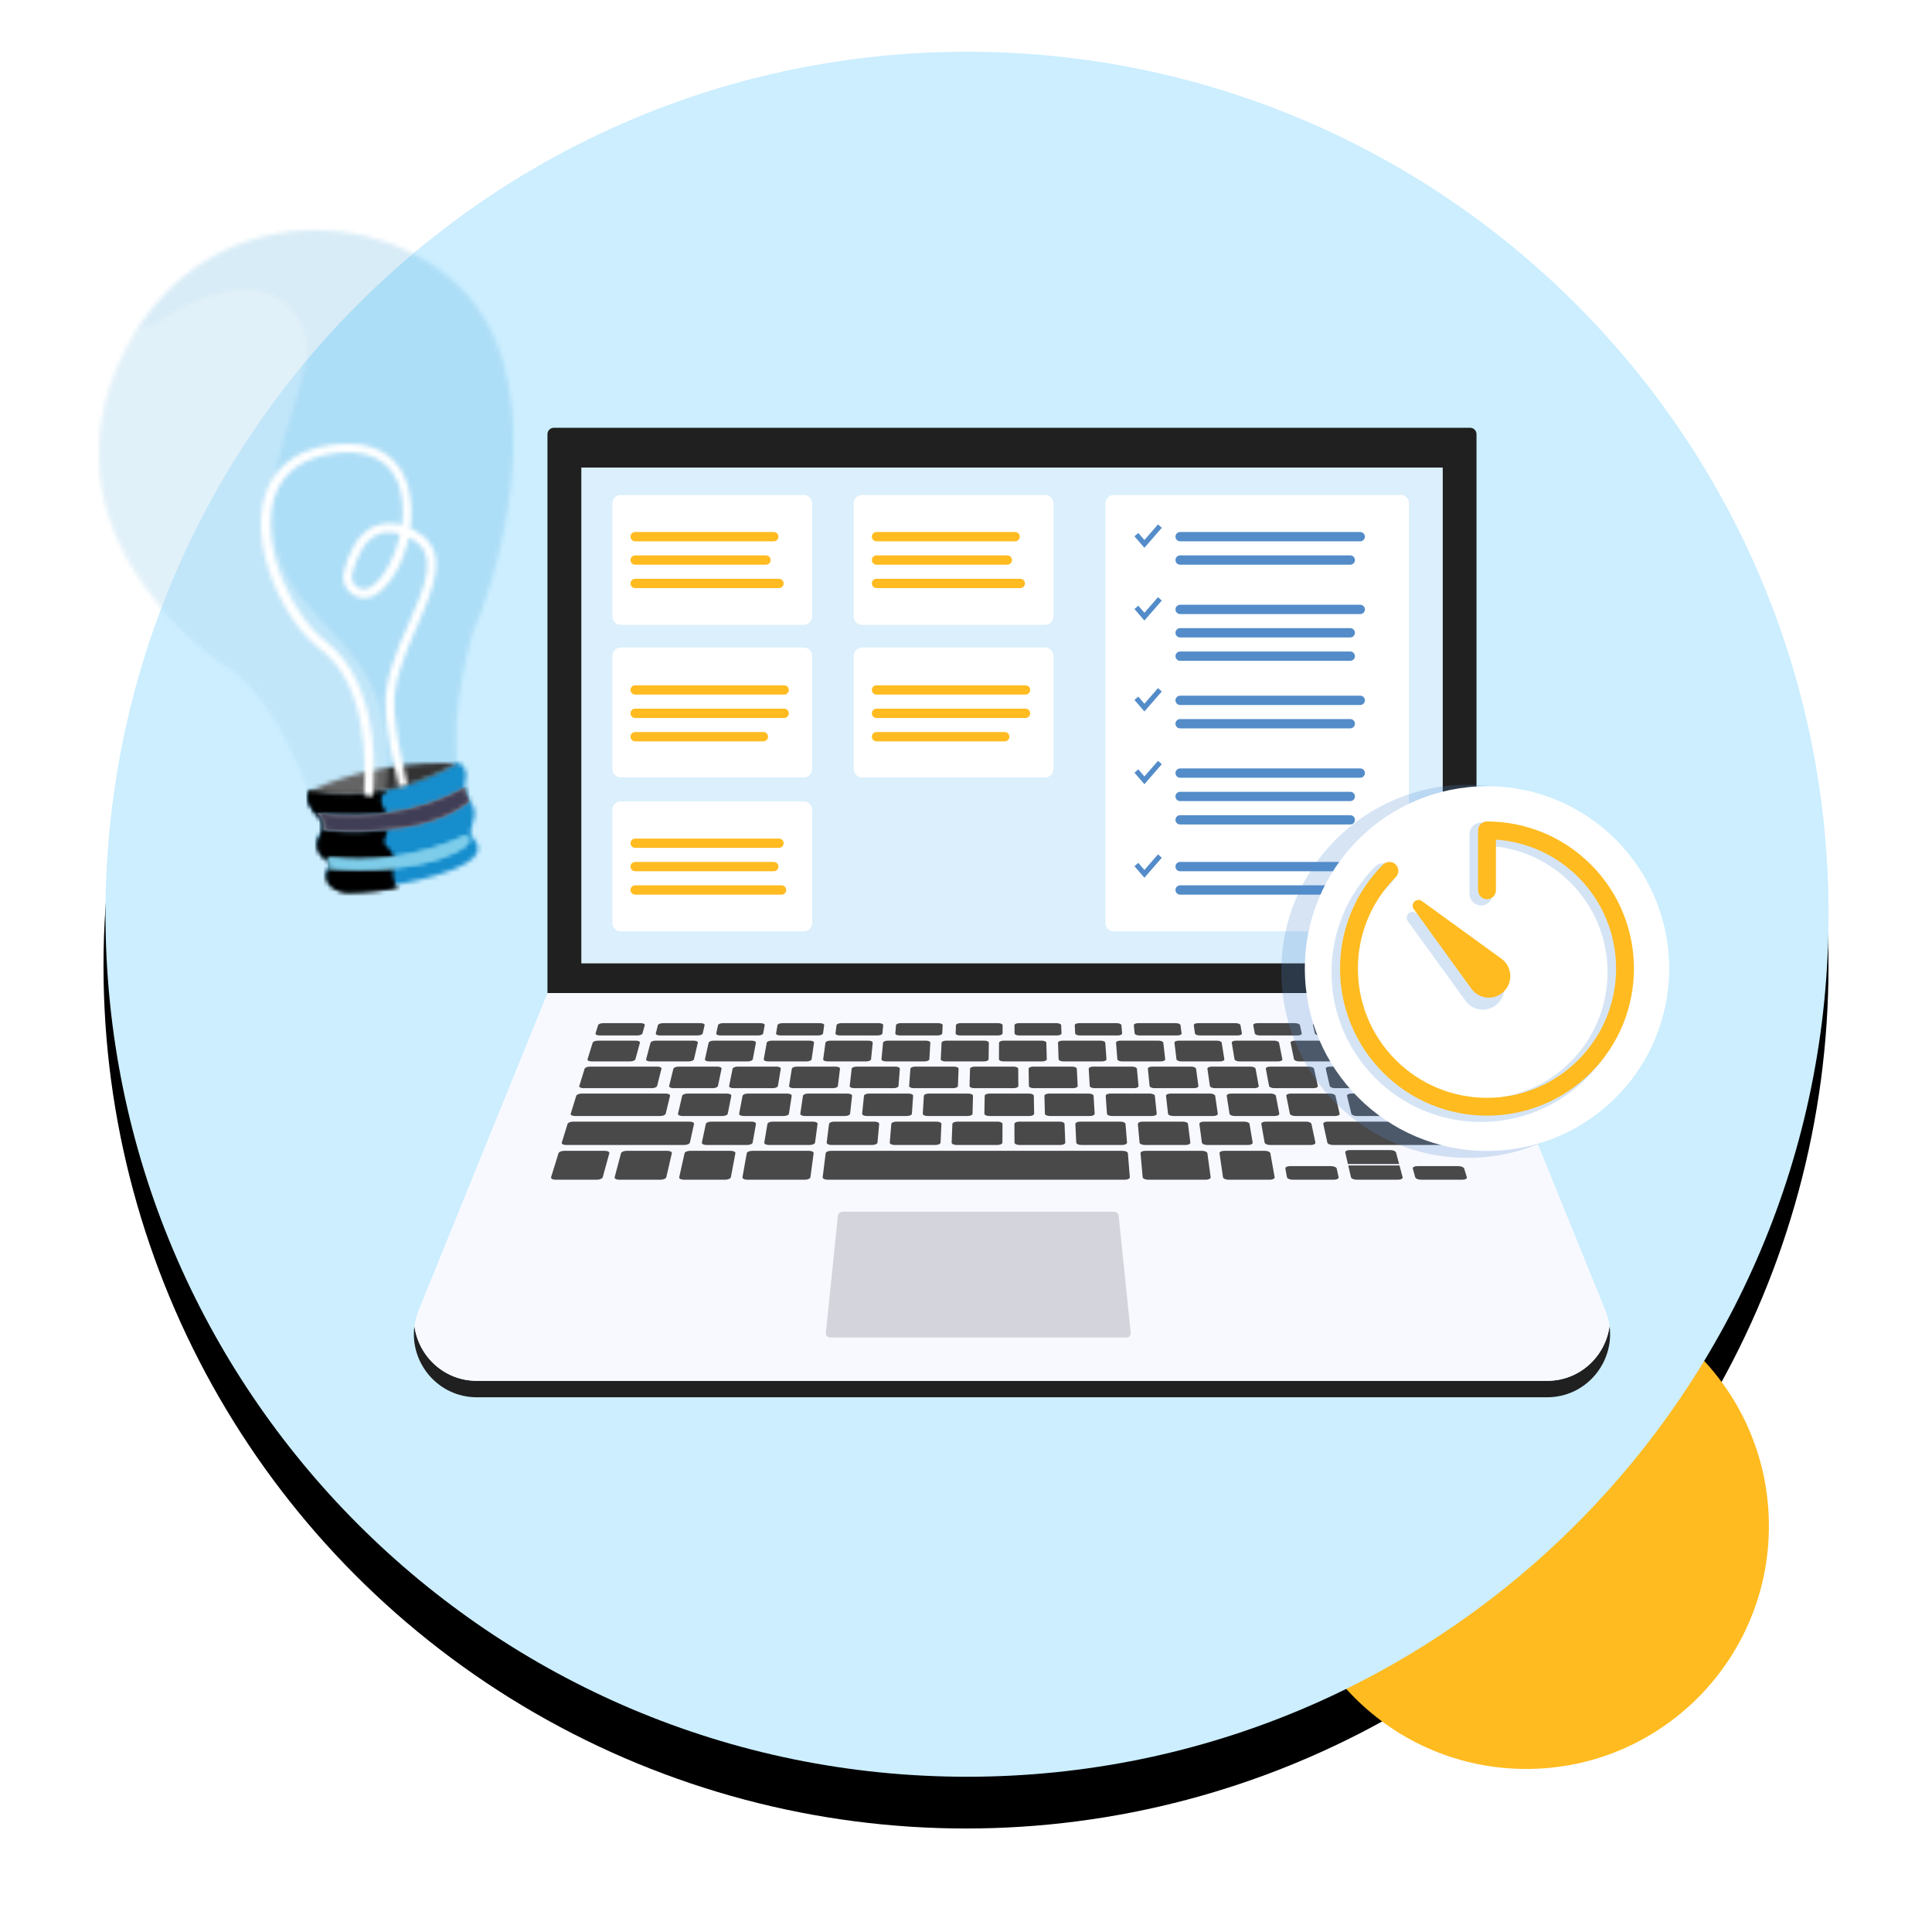 <?xml version="1.0" encoding="UTF-8"?>
<svg width="448px" height="448px" viewBox="0 0 448 448" version="1.1" xmlns="http://www.w3.org/2000/svg" xmlns:xlink="http://www.w3.org/1999/xlink">
    <title>Group 27</title>
    <defs>
        <circle id="path-1" cx="201" cy="200" r="200"></circle>
        <filter x="-10.5%" y="-7.5%" width="121.0%" height="121.0%" filterUnits="objectBoundingBox" id="filter-2">
            <feOffset dx="0" dy="12" in="SourceAlpha" result="shadowOffsetOuter1"></feOffset>
            <feGaussianBlur stdDeviation="12" in="shadowOffsetOuter1" result="shadowBlurOuter1"></feGaussianBlur>
            <feColorMatrix values="0 0 0 0 0.039   0 0 0 0 0.137   0 0 0 0 0.216  0 0 0 0.08 0" type="matrix" in="shadowBlurOuter1"></feColorMatrix>
        </filter>
        <path d="M50.035,0 C34.843,0 19.11,6.838 8.924,22.767 L8.924,22.767 C7.271,25.369 5.822,28.097 4.591,30.923 L4.591,30.923 C-13.75,72.79 28.786,100.516 28.786,100.516 L28.786,100.516 C38.28,105.878 45.127,120.448 48.811,130.117 L48.811,130.117 C50.741,135.225 56.133,138.127 61.449,136.916 L61.449,136.916 L64.652,136.205 L74.439,133.99 C79.852,132.777 83.498,127.692 82.922,122.163 L82.922,122.163 C81.927,111.161 85.378,97.699 86.431,93.921 L86.431,93.921 C86.603,93.277 86.832,92.65 87.116,92.046 L87.116,92.046 C90.237,85.629 104.139,45.593 89.471,20.681 L89.471,20.681 C81.895,7.811 66.276,0 50.039,0 L50.039,0 C50.037,0 50.036,0 50.035,0 L50.035,0 Z" id="path-3"></path>
        <path d="M17.927,6.301 L15.514,6.813 C15.218,9.044 16.763,10.414 16.421,11.873 L16.421,11.873 C16.392,12.027 16.342,12.175 16.27,12.315 L16.27,12.315 L13.068,13.045 C7.75,14.253 2.363,11.402 0.445,6.367 L0.445,6.367 C-0.153,7.387 -0.148,8.645 0.458,9.654 L0.458,9.654 C0.788,10.393 1.26,11.062 1.846,11.624 L1.846,11.624 L2.265,11.989 C3.294,12.906 3.725,14.314 3.382,15.646 L3.382,15.646 C3.254,16.073 3.058,16.477 2.801,16.843 L2.801,16.843 C1.745,18.49 2.204,20.664 3.838,21.744 L3.838,21.744 C4.082,21.797 4.31,21.902 4.51,22.048 L4.51,22.048 C4.863,22.317 5.095,22.716 5.152,23.156 L5.152,23.156 C5.208,23.594 5.085,24.038 4.811,24.39 L4.811,24.39 C4.224,25.369 4.245,26.588 4.865,27.543 L4.865,27.543 C6.001,28.746 7.604,29.415 9.274,29.379 L9.274,29.379 C10.797,29.369 13.067,29.274 15.85,28.986 L15.85,28.986 L18.281,28.691 L22.4,28.006 C25.021,27.51 27.614,26.866 30.163,26.077 L30.163,26.077 C42.472,22.29 39.358,18.9 38.263,17.63 L38.263,17.63 C37.166,16.358 37.988,15.168 38.496,12.89 L38.496,12.89 C38.823,11.549 38.488,10.137 37.594,9.084 L37.594,9.084 C37.503,8.987 37.42,8.883 37.343,8.772 L37.343,8.772 C36.684,7.879 36.313,6.809 36.281,5.701 L36.281,5.701 C36.271,5.172 36.34,4.643 36.485,4.133 L36.485,4.133 C37.019,2.557 36.363,0.83 34.912,0 L34.912,0 C29.555,2.835 23.843,4.953 17.927,6.301 L17.927,6.301 Z" id="path-5"></path>
        <path d="M0,6.375 C16.753,10.619 33.989,0.09 33.989,0.09 L33.989,0.09 C32.758,0.03 31.529,0 30.3,0 L30.3,0 C19.882,0 9.555,2.167 0,6.375 L0,6.375 Z" id="path-7"></path>
        <path d="M0.427,0 L0.946,0.106 C6.48,1.204 12.166,1.171 17.675,0.008 L17.675,0.008 L17.974,0.095 C17.881,0.151 15.999,1.323 16.848,3.094 L16.848,3.094 L16.905,3.212 C17.775,5.05 19.07,8.265 17.638,10.75 L17.638,10.75 L17.562,10.889 C16.308,13.293 19.8,13.366 19.556,15.946 L19.556,15.946 L19.597,16.189 L19.529,16.588 C19.426,17.254 19.369,17.927 19.359,18.602 L19.359,18.602 L19.356,18.763 C19.33,20.733 19.797,22.302 20.973,22.281 L20.973,22.281 L20.673,22.39 C19.868,22.67 19.033,22.857 18.185,22.946 L18.185,22.946 L15.774,23.235 L15.432,23.269 C12.834,23.522 10.714,23.598 9.265,23.601 L9.265,23.601 L9.075,23.601 C7.49,23.573 5.977,22.886 4.889,21.693 L4.889,21.693 L4.811,21.564 C4.264,20.607 4.26,19.422 4.81,18.466 L4.81,18.466 L4.879,18.364 C5.162,17.911 5.228,17.348 5.051,16.835 L5.051,16.835 L5.007,16.727 C4.789,16.232 4.354,15.866 3.832,15.749 L3.832,15.749 L3.712,15.664 C2.183,14.523 1.766,12.36 2.783,10.725 L2.783,10.725 L2.87,10.594 C3.848,9.055 3.581,6.995 2.218,5.755 L2.218,5.755 L2.047,5.601 C1.374,4.975 0.836,4.214 0.463,3.365 C-0.141,2.327 -0.155,1.04 0.427,0 L0.427,0 Z" id="path-9"></path>
        <linearGradient x1="49.187%" y1="6.911%" x2="49.988%" y2="20.576%" id="linearGradient-11">
            <stop stop-color="#000000" offset="0%"></stop>
            <stop stop-color="#000000" offset="100%"></stop>
        </linearGradient>
        <path d="M0.427,0 L0.946,0.106 C6.48,1.204 12.166,1.171 17.675,0.008 L17.675,0.008 L17.974,0.095 C17.881,0.151 15.999,1.323 16.848,3.094 L16.848,3.094 L16.905,3.212 C17.775,5.05 19.07,8.265 17.638,10.75 L17.638,10.75 L17.562,10.889 C16.308,13.293 19.8,13.366 19.556,15.946 L19.556,15.946 L19.597,16.189 L19.529,16.588 C19.426,17.254 19.369,17.927 19.359,18.602 L19.359,18.602 L19.356,18.763 C19.33,20.733 19.797,22.302 20.973,22.281 L20.973,22.281 L20.673,22.39 C19.868,22.67 19.033,22.857 18.185,22.946 L18.185,22.946 L15.774,23.235 L15.432,23.269 C12.834,23.522 10.714,23.598 9.265,23.601 L9.265,23.601 L9.075,23.601 C7.49,23.573 5.977,22.886 4.889,21.693 L4.889,21.693 L4.811,21.564 C4.264,20.607 4.26,19.422 4.81,18.466 L4.81,18.466 L4.879,18.364 C5.162,17.911 5.228,17.348 5.051,16.835 L5.051,16.835 L5.007,16.727 C4.789,16.232 4.354,15.866 3.832,15.749 L3.832,15.749 L3.712,15.664 C2.183,14.523 1.766,12.36 2.783,10.725 L2.783,10.725 L2.87,10.594 C3.848,9.055 3.581,6.995 2.218,5.755 L2.218,5.755 L2.047,5.601 C1.374,4.975 0.836,4.214 0.463,3.365 C-0.141,2.327 -0.155,1.04 0.427,0 L0.427,0 Z" id="path-12"></path>
        <linearGradient x1="49.187%" y1="6.911%" x2="48.972%" y2="7.035%" id="linearGradient-14">
            <stop stop-color="#000000" offset="0%"></stop>
            <stop stop-color="#000000" offset="100%"></stop>
        </linearGradient>
        <path d="M12.737,8.189 L8.853,9.016 C7.215,11.614 5.738,14.35 4.52,17.173 L4.52,17.173 C-13.624,58.965 28.715,86.766 28.715,86.766 L28.715,86.766 C38.138,92.127 45.102,106.766 48.74,116.366 L48.74,116.366 C54.447,117.549 60.75,117.407 66.444,116.201 L66.444,116.201 C70.323,79.896 43.232,79.98 40.431,56.528 L40.431,56.528 C37.628,33.076 55.502,15.299 44.1,4.101 L44.1,4.101 C41.042,1.098 37.373,0 33.635,0 L33.635,0 C23.432,0.001 12.737,8.189 12.737,8.189 L12.737,8.189 Z" id="path-15"></path>
        <path d="M32.801,0 L32.83,0.01 C33.063,0.09 34.558,0.701 32.583,2.448 L32.583,2.448 L32.531,2.493 C31.029,3.771 25.634,6.536 15.462,7.542 L15.462,7.542 L14.656,7.609 C10.09,7.968 5.505,7.927 0.956,7.487 L0.956,7.487 L1.028,7.392 C1.253,7.067 1.351,6.676 1.302,6.289 L1.302,6.289 L1.283,6.173 C1.205,5.794 0.987,5.454 0.667,5.218 L0.667,5.218 L0.545,5.138 C0.378,5.038 0.194,4.967 0,4.925 L0,4.925 L0.58,5.011 C5.608,5.729 10.731,5.711 15.775,4.958 C21.667,4.14 27.408,2.469 32.801,0 L32.801,0 Z" id="path-17"></path>
        <linearGradient x1="48.776%" y1="5.696%" x2="49.576%" y2="19.361%" id="linearGradient-19">
            <stop stop-color="#7DCDEA" offset="0%"></stop>
            <stop stop-color="#403D56" offset="100%"></stop>
        </linearGradient>
        <path d="M32.801,0 L32.83,0.01 C33.063,0.09 34.558,0.701 32.583,2.448 L32.583,2.448 L32.531,2.493 C31.029,3.771 25.634,6.536 15.462,7.542 L15.462,7.542 L14.656,7.609 C10.09,7.968 5.505,7.927 0.956,7.487 L0.956,7.487 L1.028,7.392 C1.253,7.067 1.351,6.676 1.302,6.289 L1.302,6.289 L1.283,6.173 C1.205,5.794 0.987,5.454 0.667,5.218 L0.667,5.218 L0.545,5.138 C0.378,5.038 0.194,4.967 0,4.925 L0,4.925 L0.58,5.011 C5.608,5.729 10.731,5.711 15.775,4.958 C21.667,4.14 27.408,2.469 32.801,0 L32.801,0 Z" id="path-20"></path>
        <linearGradient x1="48.776%" y1="5.696%" x2="48.857%" y2="6.655%" id="linearGradient-22">
            <stop stop-color="#7DCDEA" offset="0%"></stop>
            <stop stop-color="#403D56" offset="100%"></stop>
        </linearGradient>
        <path d="M34.302,0 L34.307,0.203 C34.35,1.218 34.702,2.198 35.317,3.021 L35.317,3.021 L35.259,3.085 C33.508,4.955 26.796,8.889 16.329,9.65 L16.329,9.65 L15.686,9.731 C10.972,10.298 6.21,10.31 1.506,9.768 L1.506,9.768 L1.542,9.625 C1.823,8.384 1.397,7.097 0.415,6.254 L0.415,6.254 L0,5.898 L0.119,5.919 C0.858,6.049 2.031,6.195 3.572,6.318 L3.572,6.318 L4.304,6.367 C7.724,6.576 11.16,6.507 14.577,6.16 L14.577,6.16 L16.246,5.883 C22.594,5.076 28.728,3.075 34.302,0 L34.302,0 Z" id="path-23"></path>
        <linearGradient x1="49.186%" y1="7.11%" x2="49.986%" y2="20.775%" id="linearGradient-25">
            <stop stop-color="#7DCDEA" offset="0%"></stop>
            <stop stop-color="#403D56" offset="100%"></stop>
        </linearGradient>
        <path d="M34.307,0.203 C34.35,1.218 34.702,2.198 35.317,3.021 L35.259,3.085 C33.508,4.955 26.796,8.889 16.329,9.65 L15.686,9.731 C10.972,10.298 6.21,10.31 1.506,9.768 L1.542,9.625 C1.823,8.384 1.397,7.097 0.415,6.254 L0,5.898 L0.119,5.919 C0.858,6.049 2.031,6.195 3.572,6.318 L4.304,6.367 C7.724,6.576 11.16,6.507 14.577,6.16 L16.246,5.883 C22.594,5.076 28.728,3.075 34.302,0 L34.307,0.203 Z" id="path-26"></path>
        <linearGradient x1="49.186%" y1="7.11%" x2="49.154%" y2="6.134%" id="linearGradient-28">
            <stop stop-color="#7DCDEA" offset="0%"></stop>
            <stop stop-color="#403D56" offset="100%"></stop>
        </linearGradient>
        <path d="M18.329,0.068 C5.805,0.943 1.986,8.155 0.827,12.37 L0.827,12.37 C-2.581,24.18 5.089,41.108 13.94,47.803 L13.94,47.803 C24.846,56.008 24.313,74.993 23.904,80.638 L23.904,80.638 C23.88,80.778 23.875,80.92 23.887,81.062 L23.887,81.062 L23.947,81.427 L25.95,81.758 L25.996,81.202 C26.398,76.671 26.31,72.107 25.735,67.594 L25.735,67.594 C24.462,57.867 20.863,50.428 15.301,46.091 L15.301,46.091 C7.127,39.916 -0.204,23.737 2.935,12.92 L2.935,12.92 C4.85,6.433 10.267,2.69 18.612,2.091 L18.612,2.091 C27.694,1.457 31.023,6.204 32.212,10.28 L32.212,10.28 C32.943,13.086 33.111,16.011 32.704,18.88 L32.704,18.88 C30.539,18.199 28.203,18.321 26.124,19.227 L26.124,19.227 C22.084,21.105 20.141,25.964 19.221,29.696 L19.221,29.696 C18.748,31.592 19.44,33.591 20.978,34.787 L20.978,34.787 C22.482,35.957 24.526,36.136 26.203,35.245 L26.203,35.245 C29.795,33.249 32.995,27.876 34.28,21.758 L34.28,21.758 L34.525,21.873 C41.477,25.242 38.166,32.767 34.365,41.487 L34.365,41.487 C31.644,47.604 28.271,55.216 28.908,62.055 L28.908,62.055 C29.346,68.203 30.401,72.945 31.82,78.969 L31.82,78.969 L31.929,79.449 L33.965,79.11 L33.842,78.545 C32.436,72.53 31.413,67.842 30.969,61.87 L30.969,61.87 C30.376,55.608 33.476,48.549 36.202,42.292 L36.202,42.292 L36.323,42.007 C40.265,32.916 43.987,24.287 35.365,20.004 L35.365,20.004 L34.605,19.652 C35.115,16.343 34.927,12.962 34.054,9.728 L34.054,9.728 C32.231,3.414 27.312,0 20.127,0 L20.127,0 C19.541,0 18.943,0.022 18.329,0.068 L18.329,0.068 Z M22.179,33.127 C21.281,32.439 20.882,31.275 21.167,30.178 L21.167,30.178 C21.824,27.49 23.451,22.723 26.939,21.09 L26.939,21.09 C27.44,20.861 27.968,20.699 28.51,20.608 L28.51,20.608 C29.766,20.442 31.043,20.557 32.25,20.943 L32.25,20.943 C31.018,26.719 28.137,31.801 25.133,33.413 L25.133,33.413 L25.13,33.4 C24.731,33.616 24.295,33.722 23.861,33.722 L23.861,33.722 C23.261,33.722 22.666,33.52 22.179,33.127 L22.179,33.127 Z" id="path-29"></path>
    </defs>
    <g id="Desktop" stroke="none" stroke-width="1" fill="none" fill-rule="evenodd">
        <g id="Group-19" transform="translate(23, 12)">
            <g id="Shadow-Copy-5" fill="black" fill-opacity="1">
                <use filter="url(#filter-2)" xlink:href="#path-1"></use>
            </g>
            <g id="Group-170">
                <polygon id="Fill-1" fill="#3A8CBB" points="326.234 236.013 317.756 221.051 318.287 220.75 326.765 235.712"></polygon>
                <g id="Group-136" transform="translate(1.46, 0)">
                    <path d="M385.718,341.867 C385.718,372.975 360.529,398.193 329.455,398.193 C298.382,398.193 273.192,372.975 273.192,341.867 C273.192,310.76 298.382,285.542 329.455,285.542 C360.529,285.542 385.718,310.76 385.718,341.867" id="Fill-2" fill="#FFBB20"></path>
                    <path d="M399.558,200 C399.558,310.457 310.114,400 199.779,400 C89.444,400 0,310.457 0,200 C0,89.543 89.444,0 199.779,0 C310.114,0 399.558,89.543 399.558,200" id="Fill-4" fill="#CCEEFF"></path>
                    <path d="M317.918,218.271 L102.487,218.271 L102.487,88.678 C102.487,87.858 103.152,87.193 103.971,87.193 L316.435,87.193 C317.254,87.193 317.918,87.858 317.918,88.678 L317.918,218.271 Z" id="Fill-6" fill="#202020"></path>
                    <path d="M334.277,312.006 L86.129,312.006 C77.052,312.006 70.506,303.95 71.635,295.491 C72.558,302.407 78.434,308.196 86.129,308.196 L334.277,308.196 C341.971,308.196 347.847,302.407 348.77,295.491 C349.899,303.95 343.354,312.006 334.277,312.006" id="Fill-8" fill="#202020"></path>
                    <path d="M348.77,295.491 C347.847,302.407 341.971,308.196 334.277,308.196 L86.129,308.196 C78.434,308.196 72.558,302.407 71.635,295.491 C71.797,294.288 72.113,293.076 72.599,291.879 L102.487,218.271 L317.918,218.271 L347.807,291.879 C348.293,293.076 348.609,294.288 348.77,295.491" id="Fill-10" fill="#F8F9FF"></path>
                    <polygon id="Fill-12" fill="#DBEFFC" points="110.34 211.391 310.088 211.391 310.088 96.418 110.34 96.418"></polygon>
                    <path d="M281.613,228.104 L290.38,228.104 C290.97,228.104 291.393,227.889 291.323,227.625 L290.822,225.722 C290.753,225.462 290.222,225.25 289.638,225.25 L280.951,225.25 C280.367,225.25 279.94,225.462 280,225.722 L280.434,227.625 C280.495,227.889 281.024,228.104 281.613,228.104" id="Fill-14" fill="#4A494A"></path>
                    <path d="M110.82,240.331 L126.673,240.331 C127.286,240.331 127.843,240.098 127.916,239.813 L128.924,235.83 C128.995,235.552 128.561,235.326 127.958,235.326 L112.35,235.327 C111.747,235.326 111.186,235.552 111.1,235.83 L109.869,239.813 C109.781,240.098 110.208,240.331 110.82,240.331" id="Fill-15" fill="#4A494A"></path>
                    <path d="M294.526,227.625 C294.598,227.889 295.136,228.104 295.726,228.104 L304.493,228.104 C305.083,228.104 305.496,227.889 305.414,227.625 L304.826,225.722 C304.746,225.462 304.205,225.25 303.621,225.25 L294.934,225.25 C294.35,225.25 293.933,225.462 294.004,225.722 L294.526,227.625 Z" id="Fill-16" fill="#4A494A"></path>
                    <path d="M112.717,234.124 L121.655,234.124 C122.255,234.124 122.806,233.901 122.881,233.627 L123.931,229.794 C124.004,229.527 123.583,229.309 122.99,229.309 L114.189,229.309 C113.598,229.309 113.049,229.527 112.967,229.794 L111.782,233.627 C111.697,233.901 112.116,234.124 112.717,234.124" id="Fill-17" fill="#4A494A"></path>
                    <path d="M266.154,225.722 L266.504,227.625 C266.552,227.889 267.071,228.104 267.661,228.104 L276.428,228.104 C277.018,228.104 277.45,227.889 277.392,227.625 L276.976,225.722 C276.919,225.462 276.398,225.25 275.813,225.25 L267.127,225.25 C266.543,225.25 266.107,225.462 266.154,225.722" id="Fill-18" fill="#4A494A"></path>
                    <path d="M210.798,227.625 C210.799,227.889 211.279,228.104 211.869,228.104 L220.636,228.104 C221.225,228.104 221.697,227.889 221.686,227.625 L221.612,225.722 C221.602,225.462 221.118,225.25 220.534,225.25 L211.848,225.25 C211.264,225.25 210.789,225.462 210.79,225.722 L210.798,227.625 Z" id="Fill-19" fill="#4A494A"></path>
                    <path d="M225.946,228.104 L234.713,228.104 C235.302,228.104 235.764,227.889 235.742,227.625 L235.581,225.722 C235.559,225.462 235.066,225.25 234.482,225.25 L225.795,225.25 C225.212,225.25 224.746,225.462 224.759,225.722 L224.853,227.625 C224.866,227.889 225.357,228.104 225.946,228.104" id="Fill-20" fill="#4A494A"></path>
                    <path d="M238.463,225.722 L238.642,227.625 C238.667,227.889 239.167,228.104 239.756,228.104 L248.522,228.104 C249.113,228.104 249.564,227.889 249.53,227.625 L249.285,225.722 C249.251,225.462 248.749,225.25 248.164,225.25 L239.478,225.25 C238.894,225.25 238.439,225.462 238.463,225.722" id="Fill-21" fill="#4A494A"></path>
                    <path d="M197.134,227.625 C197.123,227.889 197.594,228.104 198.184,228.104 L206.951,228.104 C207.54,228.104 208.021,227.889 208.022,227.625 L208.031,225.722 C208.033,225.462 207.558,225.25 206.975,225.25 L198.288,225.25 C197.704,225.25 197.221,225.462 197.21,225.722 L197.134,227.625 Z" id="Fill-22" fill="#4A494A"></path>
                    <path d="M253.762,228.104 L262.529,228.104 C263.118,228.104 263.56,227.889 263.515,227.625 L263.184,225.722 C263.138,225.462 262.626,225.25 262.042,225.25 L253.356,225.25 C252.771,225.25 252.326,225.462 252.361,225.722 L252.626,227.625 C252.663,227.889 253.173,228.104 253.762,228.104" id="Fill-23" fill="#4A494A"></path>
                    <path d="M270.069,235.326 C269.466,235.326 269.017,235.552 269.069,235.83 L269.813,239.812 C269.867,240.099 270.409,240.331 271.022,240.331 L280.134,240.331 C280.746,240.331 281.194,240.099 281.13,239.812 L280.246,235.83 C280.184,235.552 279.643,235.326 279.04,235.326 L270.069,235.326 Z" id="Fill-24" fill="#4A494A"></path>
                    <path d="M143.058,246.785 C143.682,246.785 144.239,246.543 144.298,246.246 L145.12,242.104 C145.177,241.815 144.723,241.58 144.108,241.58 L134.961,241.58 C134.346,241.58 133.791,241.815 133.723,242.104 L132.756,246.246 C132.687,246.543 133.139,246.785 133.764,246.785 L143.058,246.785 Z" id="Fill-25" fill="#4A494A"></path>
                    <path d="M252.39,240.331 C253.003,240.331 253.47,240.098 253.43,239.813 L252.889,235.83 C252.851,235.552 252.329,235.326 251.726,235.326 L242.756,235.326 C242.152,235.326 241.684,235.552 241.712,235.83 L242.114,239.813 C242.143,240.098 242.665,240.331 243.278,240.331 L252.39,240.331 Z" id="Fill-26" fill="#4A494A"></path>
                    <path d="M256.54,235.326 C255.937,235.326 255.479,235.552 255.519,235.83 L256.093,239.813 C256.135,240.098 256.667,240.331 257.279,240.331 L266.391,240.331 C267.004,240.331 267.461,240.099 267.41,239.813 L266.695,235.83 C266.645,235.552 266.114,235.326 265.511,235.326 L256.54,235.326 Z" id="Fill-27" fill="#4A494A"></path>
                    <path d="M288.455,229.794 L289.423,233.626 C289.492,233.901 290.037,234.124 290.639,234.124 L306.297,234.124 C306.897,234.124 307.317,233.901 307.232,233.626 L306.049,229.794 C305.966,229.527 305.417,229.309 304.826,229.309 L289.406,229.309 C288.814,229.309 288.388,229.527 288.455,229.794" id="Fill-28" fill="#4A494A"></path>
                    <path d="M168.659,240.331 C169.272,240.331 169.8,240.098 169.834,239.813 L170.325,235.83 C170.359,235.552 169.896,235.326 169.293,235.326 L160.322,235.326 C159.719,235.326 159.193,235.552 159.149,235.83 L158.518,239.813 C158.473,240.098 158.934,240.331 159.547,240.331 L168.659,240.331 Z" id="Fill-29" fill="#4A494A"></path>
                    <path d="M240.484,248.085 C239.857,248.085 239.368,248.329 239.395,248.63 L239.784,252.942 C239.812,253.251 240.353,253.503 240.991,253.503 L250.475,253.503 C251.113,253.503 251.6,253.251 251.561,252.942 L251.022,248.63 C250.984,248.329 250.443,248.085 249.815,248.085 L240.484,248.085 Z" id="Fill-30" fill="#4A494A"></path>
                    <path d="M158.481,246.246 L159.124,242.104 C159.168,241.815 158.704,241.58 158.089,241.58 L148.942,241.58 C148.327,241.58 147.782,241.815 147.727,242.104 L146.938,246.246 C146.882,246.543 147.344,246.785 147.969,246.785 L157.263,246.785 C157.888,246.785 158.434,246.543 158.481,246.246" id="Fill-31" fill="#4A494A"></path>
                    <path d="M183.311,225.722 L183.149,227.625 C183.127,227.889 183.588,228.104 184.178,228.104 L192.945,228.104 C193.534,228.104 194.025,227.889 194.038,227.625 L194.133,225.722 C194.146,225.462 193.682,225.25 193.097,225.25 L184.411,225.25 C183.827,225.25 183.333,225.462 183.311,225.722" id="Fill-32" fill="#4A494A"></path>
                    <path d="M237.532,260.969 L237.08,255.424 C237.055,255.11 236.514,254.857 235.873,254.857 L168.233,254.857 C167.593,254.857 167.04,255.11 167,255.423 L166.303,260.969 C166.262,261.293 166.76,261.557 167.413,261.557 L236.396,261.557 C237.049,261.557 237.559,261.293 237.532,260.969" id="Fill-33" fill="#4A494A"></path>
                    <path d="M164.209,255.424 C164.251,255.11 163.764,254.857 163.123,254.857 L149.963,254.857 C149.323,254.857 148.756,255.11 148.7,255.423 L147.702,260.969 C147.644,261.293 148.127,261.557 148.78,261.557 L162.202,261.557 C162.855,261.557 163.422,261.293 163.465,260.969 L164.209,255.424 Z" id="Fill-34" fill="#4A494A"></path>
                    <path d="M145.009,254.856 L135.564,254.856 C134.924,254.856 134.346,255.111 134.277,255.423 L133.042,260.968 C132.97,261.293 133.443,261.557 134.095,261.557 L143.728,261.557 C144.381,261.557 144.961,261.293 145.022,260.968 L146.064,255.423 C146.123,255.111 145.649,254.856 145.009,254.856" id="Fill-35" fill="#4A494A"></path>
                    <path d="M255.517,255.424 C255.474,255.11 254.919,254.857 254.278,254.857 L241.118,254.857 C240.478,254.857 239.98,255.11 240.008,255.423 L240.507,260.969 C240.537,261.293 241.092,261.557 241.745,261.557 L255.167,261.557 C255.819,261.557 256.315,261.293 256.271,260.969 L255.517,255.424 Z" id="Fill-36" fill="#4A494A"></path>
                    <path d="M299.264,255.253 C299.181,254.94 298.593,254.687 297.953,254.687 L288.514,254.687 C287.873,254.687 287.411,254.94 287.483,255.253 L288.098,257.918 L299.972,257.918 L300.062,258.256 L288.176,258.256 L288.802,260.968 C288.876,261.293 289.469,261.557 290.122,261.557 L299.754,261.557 C300.407,261.557 300.868,261.293 300.782,260.968 L299.264,255.253 Z" id="Fill-37" fill="#4A494A"></path>
                    <path d="M315.678,260.969 L315.065,258.984 C314.966,258.664 314.36,258.405 313.713,258.405 L304.169,258.405 C303.522,258.405 303.067,258.664 303.155,258.984 L303.698,260.969 C303.787,261.293 304.391,261.557 305.043,261.557 L314.676,261.557 C315.328,261.557 315.778,261.293 315.678,260.969" id="Fill-38" fill="#4A494A"></path>
                    <path d="M268.852,254.856 L259.407,254.856 C258.766,254.856 258.283,255.111 258.328,255.423 L259.128,260.968 C259.174,261.293 259.744,261.557 260.396,261.557 L270.029,261.557 C270.682,261.557 271.166,261.293 271.108,260.968 L270.114,255.423 C270.058,255.111 269.492,254.856 268.852,254.856" id="Fill-39" fill="#4A494A"></path>
                    <path d="M130.047,260.969 L131.33,255.424 C131.403,255.11 130.94,254.857 130.301,254.857 L120.856,254.857 C120.215,254.857 119.627,255.11 119.543,255.424 L118.067,260.969 C117.981,261.293 118.442,261.557 119.095,261.557 L128.727,261.557 C129.38,261.557 129.972,261.293 130.047,260.969" id="Fill-40" fill="#4A494A"></path>
                    <path d="M285.504,258.984 C285.433,258.664 284.848,258.405 284.201,258.405 L274.658,258.405 C274.01,258.405 273.533,258.664 273.593,258.984 L273.965,260.969 C274.025,261.293 274.606,261.557 275.259,261.557 L284.892,261.557 C285.545,261.557 286.017,261.293 285.945,260.969 L285.504,258.984 Z" id="Fill-41" fill="#4A494A"></path>
                    <path d="M166.425,233.627 C166.388,233.901 166.846,234.124 167.447,234.124 L176.384,234.124 C176.985,234.124 177.497,233.901 177.524,233.627 L177.913,229.794 C177.94,229.527 177.48,229.309 176.888,229.309 L168.087,229.309 C167.496,229.309 166.984,229.527 166.948,229.794 L166.425,233.627 Z" id="Fill-42" fill="#4A494A"></path>
                    <path d="M247.579,246.785 L256.873,246.785 C257.498,246.785 257.971,246.543 257.927,246.246 L257.318,242.104 C257.276,241.815 256.741,241.58 256.126,241.58 L246.978,241.58 C246.363,241.58 245.889,241.815 245.921,242.104 L246.385,246.246 C246.419,246.543 246.954,246.785 247.579,246.785" id="Fill-43" fill="#4A494A"></path>
                    <path d="M156.487,228.104 L165.254,228.104 C165.843,228.104 166.353,227.889 166.39,227.625 L166.654,225.722 C166.69,225.462 166.245,225.25 165.661,225.25 L156.974,225.25 C156.39,225.25 155.878,225.462 155.833,225.722 L155.501,227.625 C155.455,227.889 155.897,228.104 156.487,228.104" id="Fill-44" fill="#4A494A"></path>
                    <path d="M152.642,233.627 C152.592,233.901 153.041,234.124 153.642,234.124 L162.579,234.124 C163.18,234.124 163.701,233.901 163.741,233.626 L164.296,229.794 C164.335,229.526 163.884,229.309 163.293,229.309 L154.492,229.309 C153.9,229.309 153.38,229.527 153.332,229.794 L152.642,233.627 Z" id="Fill-45" fill="#4A494A"></path>
                    <path d="M170.279,228.104 L179.046,228.104 C179.635,228.104 180.135,227.889 180.16,227.625 L180.341,225.722 C180.365,225.462 179.91,225.25 179.326,225.25 L170.64,225.25 C170.056,225.25 169.553,225.462 169.519,225.722 L169.272,227.625 C169.238,227.889 169.689,228.104 170.279,228.104" id="Fill-46" fill="#4A494A"></path>
                    <path d="M114.225,225.722 L113.637,227.625 C113.555,227.889 113.968,228.104 114.558,228.104 L123.325,228.104 C123.914,228.104 124.453,227.889 124.525,227.625 L125.047,225.722 C125.118,225.462 124.701,225.25 124.117,225.25 L115.43,225.25 C114.846,225.25 114.306,225.462 114.225,225.722" id="Fill-47" fill="#4A494A"></path>
                    <path d="M141.623,227.625 C141.565,227.889 141.998,228.104 142.588,228.104 L151.355,228.104 C151.944,228.104 152.463,227.889 152.512,227.625 L152.862,225.722 C152.91,225.462 152.473,225.25 151.889,225.25 L143.202,225.25 C142.618,225.25 142.097,225.462 142.04,225.722 L141.623,227.625 Z" id="Fill-48" fill="#4A494A"></path>
                    <path d="M127.603,227.625 C127.533,227.889 127.956,228.104 128.546,228.104 L137.313,228.104 C137.902,228.104 138.432,227.889 138.492,227.625 L138.927,225.722 C138.987,225.462 138.56,225.25 137.976,225.25 L129.29,225.25 C128.706,225.25 128.175,225.462 128.106,225.722 L127.603,227.625 Z" id="Fill-49" fill="#4A494A"></path>
                    <path d="M115.309,260.969 L116.83,255.423 C116.916,255.11 116.464,254.857 115.824,254.857 L106.38,254.857 C105.739,254.857 105.139,255.11 105.043,255.423 L103.329,260.969 C103.228,261.293 103.678,261.557 104.331,261.557 L113.963,261.557 C114.616,261.557 115.22,261.293 115.309,260.969" id="Fill-50" fill="#4A494A"></path>
                    <path d="M139.982,234.124 L148.919,234.124 C149.52,234.124 150.051,233.901 150.103,233.627 L150.823,229.794 C150.873,229.526 150.433,229.309 149.841,229.309 L141.039,229.309 C140.448,229.309 139.918,229.526 139.859,229.794 L139.004,233.626 C138.942,233.901 139.381,234.124 139.982,234.124" id="Fill-51" fill="#4A494A"></path>
                    <path d="M182.971,253.503 L192.455,253.503 C193.093,253.503 193.624,253.251 193.638,252.941 L193.843,248.63 C193.857,248.329 193.358,248.085 192.731,248.085 L183.4,248.085 C182.772,248.085 182.242,248.329 182.217,248.63 L181.861,252.941 C181.836,253.251 182.334,253.503 182.971,253.503" id="Fill-52" fill="#4A494A"></path>
                    <path d="M171.469,246.785 C172.094,246.785 172.63,246.543 172.663,246.246 L173.127,242.104 C173.16,241.815 172.686,241.58 172.071,241.58 L162.924,241.58 C162.309,241.58 161.774,241.815 161.731,242.104 L161.121,246.246 C161.077,246.543 161.55,246.785 162.175,246.785 L171.469,246.785 Z" id="Fill-53" fill="#4A494A"></path>
                    <path d="M164.055,248.085 L154.724,248.085 C154.097,248.085 153.545,248.329 153.494,248.63 L152.764,252.942 C152.713,253.251 153.189,253.503 153.826,253.503 L163.31,253.503 C163.948,253.503 164.5,253.251 164.542,252.942 L165.12,248.63 C165.16,248.329 164.683,248.085 164.055,248.085" id="Fill-54" fill="#4A494A"></path>
                    <path d="M150.071,252.941 L150.835,248.63 C150.888,248.329 150.421,248.085 149.793,248.085 L140.462,248.085 C139.835,248.085 139.273,248.329 139.209,248.63 L138.293,252.941 C138.228,253.251 138.693,253.503 139.331,253.503 L148.815,253.503 C149.452,253.503 150.016,253.251 150.071,252.941" id="Fill-55" fill="#4A494A"></path>
                    <path d="M168.322,253.503 L177.805,253.503 C178.443,253.503 178.985,253.251 179.013,252.941 L179.405,248.63 C179.432,248.329 178.944,248.085 178.317,248.085 L168.986,248.085 C168.359,248.085 167.818,248.329 167.78,248.63 L167.236,252.941 C167.197,253.251 167.684,253.503 168.322,253.503" id="Fill-56" fill="#4A494A"></path>
                    <path d="M134.242,253.503 C134.88,253.503 135.454,253.251 135.522,252.941 L136.473,248.63 C136.54,248.329 136.083,248.085 135.456,248.085 L108.45,248.085 C107.822,248.085 107.236,248.329 107.143,248.63 L105.81,252.941 C105.714,253.251 106.155,253.503 106.793,253.503 L134.242,253.503 Z" id="Fill-57" fill="#4A494A"></path>
                    <path d="M132.899,235.326 C132.296,235.326 131.749,235.552 131.682,235.83 L130.708,239.812 C130.638,240.098 131.08,240.331 131.692,240.331 L140.804,240.331 C141.417,240.331 141.965,240.099 142.024,239.812 L142.858,235.83 C142.917,235.552 142.473,235.327 141.869,235.326 L132.899,235.326 Z" id="Fill-58" fill="#4A494A"></path>
                    <path d="M146.611,235.326 C146.007,235.326 145.471,235.552 145.415,235.83 L144.613,239.812 C144.556,240.098 145.007,240.331 145.62,240.331 L154.732,240.331 C155.345,240.331 155.882,240.099 155.929,239.813 L156.592,235.83 C156.638,235.552 156.185,235.326 155.581,235.326 L146.611,235.326 Z" id="Fill-59" fill="#4A494A"></path>
                    <path d="M236.527,248.63 C236.503,248.329 235.972,248.085 235.345,248.085 L226.014,248.085 C225.387,248.085 224.888,248.329 224.902,248.63 L225.101,252.941 C225.116,253.251 225.647,253.503 226.284,253.503 L235.768,253.503 C236.405,253.503 236.904,253.251 236.879,252.941 L236.527,248.63 Z" id="Fill-60" fill="#4A494A"></path>
                    <path d="M107.88,246.246 C107.788,246.543 108.222,246.785 108.847,246.785 L128.644,246.785 C129.269,246.785 129.836,246.543 129.908,246.246 L130.911,242.104 C130.981,241.815 130.538,241.58 129.923,241.58 L110.438,241.58 C109.823,241.58 109.25,241.815 109.161,242.104 L107.88,246.246 Z" id="Fill-61" fill="#4A494A"></path>
                    <path d="M264.951,253.503 C265.589,253.503 266.066,253.251 266.013,252.941 L265.288,248.63 C265.237,248.329 264.686,248.085 264.058,248.085 L254.727,248.085 C254.1,248.085 253.622,248.329 253.662,248.63 L254.236,252.941 C254.277,253.251 254.83,253.503 255.468,253.503 L264.951,253.503 Z" id="Fill-62" fill="#4A494A"></path>
                    <path d="M193.875,229.794 L193.683,233.627 C193.67,233.901 194.147,234.124 194.748,234.124 L203.685,234.124 C204.286,234.124 204.778,233.901 204.783,233.627 L204.84,229.794 C204.844,229.527 204.366,229.309 203.774,229.309 L194.973,229.309 C194.381,229.309 193.889,229.527 193.875,229.794" id="Fill-63" fill="#4A494A"></path>
                    <path d="M180.304,229.794 L179.945,233.627 C179.92,233.901 180.388,234.124 180.988,234.124 L189.926,234.124 C190.526,234.124 191.028,233.901 191.045,233.626 L191.269,229.794 C191.284,229.527 190.816,229.309 190.224,229.309 L181.423,229.309 C180.831,229.309 180.329,229.527 180.304,229.794" id="Fill-64" fill="#4A494A"></path>
                    <path d="M125.365,233.626 C125.292,233.901 125.721,234.124 126.322,234.124 L135.26,234.124 C135.861,234.124 136.401,233.901 136.464,233.627 L137.35,229.794 C137.412,229.526 136.981,229.309 136.389,229.309 L127.588,229.309 C126.996,229.309 126.457,229.527 126.385,229.794 L125.365,233.626 Z" id="Fill-65" fill="#4A494A"></path>
                    <path d="M310.561,248.085 L283.402,248.085 C282.775,248.085 282.318,248.329 282.384,248.63 L283.332,252.942 C283.4,253.251 283.975,253.503 284.612,253.503 L312.215,253.503 C312.853,253.503 313.294,253.251 313.199,252.942 L311.867,248.63 C311.774,248.329 311.188,248.085 310.561,248.085" id="Fill-66" fill="#4A494A"></path>
                    <path d="M243.764,246.246 L243.333,242.104 C243.303,241.815 242.778,241.58 242.163,241.58 L233.015,241.58 C232.4,241.58 231.916,241.815 231.936,242.104 L232.222,246.246 C232.242,246.543 232.768,246.785 233.392,246.785 L242.686,246.785 C243.311,246.785 243.795,246.543 243.764,246.246" id="Fill-67" fill="#4A494A"></path>
                    <path d="M307.95,235.83 C307.864,235.552 307.303,235.326 306.7,235.326 L297.729,235.326 C297.126,235.326 296.697,235.552 296.773,235.83 L297.864,239.813 C297.942,240.098 298.505,240.331 299.117,240.331 L308.229,240.331 C308.841,240.331 309.269,240.098 309.18,239.812 L307.95,235.83 Z" id="Fill-68" fill="#4A494A"></path>
                    <path d="M208.282,229.309 C207.691,229.309 207.207,229.527 207.205,229.794 L207.177,233.627 C207.174,233.901 207.662,234.124 208.263,234.124 L217.199,234.124 C217.801,234.124 218.283,233.901 218.276,233.627 L218.17,229.794 C218.163,229.526 217.675,229.309 217.083,229.309 L208.282,229.309 Z" id="Fill-69" fill="#4A494A"></path>
                    <path d="M280.561,252.941 L279.649,248.63 C279.585,248.329 279.023,248.085 278.396,248.085 L269.065,248.085 C268.437,248.085 267.97,248.329 268.023,248.63 L268.784,252.941 C268.839,253.251 269.402,253.503 270.04,253.503 L279.523,253.503 C280.161,253.503 280.626,253.251 280.561,252.941" id="Fill-70" fill="#4A494A"></path>
                    <path d="M309.888,242.104 C309.799,241.815 309.226,241.58 308.611,241.58 L288.885,241.58 C288.27,241.58 287.826,241.815 287.896,242.104 L288.895,246.246 C288.966,246.543 289.534,246.785 290.158,246.785 L310.201,246.785 C310.826,246.785 311.26,246.543 311.168,246.246 L309.888,242.104 Z" id="Fill-71" fill="#4A494A"></path>
                    <path d="M221.931,229.309 C221.339,229.309 220.865,229.527 220.875,229.794 L221.014,233.626 C221.024,233.901 221.521,234.124 222.122,234.124 L231.059,234.124 C231.66,234.124 232.133,233.901 232.113,233.626 L231.84,229.794 C231.821,229.526 231.324,229.309 230.732,229.309 L221.931,229.309 Z" id="Fill-72" fill="#4A494A"></path>
                    <path d="M196.743,235.326 L187.773,235.326 C187.17,235.326 186.662,235.552 186.642,235.83 L186.356,239.812 C186.335,240.099 186.817,240.331 187.43,240.331 L196.542,240.331 C197.154,240.331 197.662,240.098 197.672,239.812 L197.819,235.83 C197.829,235.552 197.346,235.327 196.743,235.326" id="Fill-73" fill="#4A494A"></path>
                    <path d="M176.532,246.785 L185.826,246.785 C186.451,246.785 186.976,246.543 186.996,246.246 L187.28,242.104 C187.3,241.815 186.816,241.58 186.201,241.58 L177.054,241.58 C176.439,241.58 175.914,241.815 175.884,242.104 L175.454,246.246 C175.424,246.543 175.907,246.785 176.532,246.785" id="Fill-74" fill="#4A494A"></path>
                    <path d="M201.056,246.246 L201.163,242.104 C201.17,241.815 200.676,241.58 200.061,241.58 L190.914,241.58 C190.299,241.58 189.784,241.815 189.767,242.104 L189.514,246.246 C189.496,246.543 189.99,246.785 190.615,246.785 L199.909,246.785 C200.534,246.785 201.048,246.543 201.056,246.246" id="Fill-75" fill="#4A494A"></path>
                    <path d="M215.15,235.327 C214.547,235.326 214.059,235.552 214.063,235.83 L214.12,239.813 C214.124,240.098 214.626,240.331 215.238,240.331 L224.351,240.331 C224.963,240.331 225.45,240.098 225.436,239.813 L225.239,235.83 C225.226,235.552 224.724,235.326 224.121,235.326 L215.15,235.327 Z" id="Fill-76" fill="#4A494A"></path>
                    <path d="M197.341,253.503 L206.825,253.503 C207.463,253.503 207.983,253.251 207.984,252.941 L208.004,248.63 C208.006,248.329 207.496,248.085 206.869,248.085 L197.538,248.085 C196.911,248.085 196.39,248.329 196.378,248.63 L196.207,252.941 C196.195,253.251 196.703,253.503 197.341,253.503" id="Fill-77" fill="#4A494A"></path>
                    <path d="M285.171,246.785 C285.797,246.785 286.248,246.543 286.179,246.246 L285.214,242.104 C285.147,241.815 284.592,241.58 283.976,241.58 L274.829,241.58 C274.214,241.58 273.76,241.815 273.817,242.104 L274.637,246.246 C274.696,246.543 275.252,246.785 275.877,246.785 L285.171,246.785 Z" id="Fill-78" fill="#4A494A"></path>
                    <path d="M201.584,235.326 C200.981,235.326 200.483,235.552 200.476,235.83 L200.362,239.812 C200.354,240.099 200.846,240.331 201.459,240.331 L210.571,240.331 C211.184,240.331 211.681,240.098 211.679,239.813 L211.652,235.83 C211.651,235.552 211.158,235.326 210.555,235.326 L201.584,235.326 Z" id="Fill-79" fill="#4A494A"></path>
                    <path d="M295.201,239.813 L294.143,235.83 C294.069,235.552 293.519,235.326 292.916,235.326 L283.945,235.326 C283.341,235.326 282.903,235.552 282.967,235.83 L283.885,239.813 C283.951,240.098 284.503,240.331 285.115,240.331 L294.228,240.331 C294.84,240.331 295.277,240.098 295.201,239.813" id="Fill-80" fill="#4A494A"></path>
                    <path d="M211.943,253.503 L221.427,253.503 C222.064,253.503 222.573,253.251 222.561,252.941 L222.394,248.63 C222.382,248.329 221.862,248.085 221.235,248.085 L211.904,248.085 C211.276,248.085 210.767,248.329 210.768,248.63 L210.784,252.941 C210.785,253.251 211.305,253.503 211.943,253.503" id="Fill-81" fill="#4A494A"></path>
                    <path d="M235.365,229.309 C234.773,229.309 234.309,229.527 234.33,229.794 L234.634,233.627 C234.655,233.901 235.163,234.124 235.763,234.124 L244.7,234.124 C245.302,234.124 245.765,233.901 245.734,233.627 L245.295,229.794 C245.264,229.526 244.758,229.309 244.166,229.309 L235.365,229.309 Z" id="Fill-82" fill="#4A494A"></path>
                    <path d="M275.775,229.309 C275.183,229.309 274.747,229.527 274.803,229.794 L275.603,233.627 C275.66,233.901 276.196,234.124 276.797,234.124 L285.734,234.124 C286.335,234.124 286.769,233.901 286.702,233.627 L285.767,229.794 C285.702,229.526 285.167,229.309 284.576,229.309 L275.775,229.309 Z" id="Fill-83" fill="#4A494A"></path>
                    <path d="M248.889,229.309 C248.297,229.309 247.842,229.526 247.875,229.794 L248.345,233.627 C248.379,233.901 248.895,234.124 249.496,234.124 L258.432,234.124 C259.034,234.124 259.487,233.901 259.444,233.627 L258.839,229.794 C258.797,229.526 258.281,229.309 257.69,229.309 L248.889,229.309 Z" id="Fill-84" fill="#4A494A"></path>
                    <path d="M261.169,229.794 L261.802,233.627 C261.847,233.901 262.373,234.124 262.974,234.124 L271.911,234.124 C272.512,234.124 272.956,233.901 272.901,233.627 L272.134,229.794 C272.08,229.527 271.555,229.309 270.963,229.309 L262.162,229.309 C261.57,229.309 261.125,229.527 261.169,229.794" id="Fill-85" fill="#4A494A"></path>
                    <path d="M214.218,246.785 C214.843,246.785 215.347,246.543 215.342,246.246 L215.269,242.104 C215.264,241.815 214.76,241.58 214.144,241.58 L204.997,241.58 C204.382,241.58 203.878,241.815 203.872,242.104 L203.8,246.246 C203.795,246.543 204.299,246.785 204.924,246.785 L214.218,246.785 Z" id="Fill-86" fill="#4A494A"></path>
                    <path d="M272.185,246.246 L271.397,242.104 C271.341,241.815 270.796,241.58 270.181,241.58 L261.034,241.58 C260.419,241.58 259.954,241.815 259.999,242.104 L260.643,246.246 C260.689,246.543 261.235,246.785 261.86,246.785 L271.155,246.785 C271.779,246.785 272.242,246.543 272.185,246.246" id="Fill-87" fill="#4A494A"></path>
                    <path d="M228.273,246.785 C228.898,246.785 229.392,246.543 229.374,246.246 L229.125,242.104 C229.107,241.815 228.592,241.58 227.977,241.58 L218.83,241.58 C218.215,241.58 217.72,241.815 217.727,242.104 L217.832,246.246 C217.839,246.543 218.354,246.785 218.979,246.785 L228.273,246.785 Z" id="Fill-88" fill="#4A494A"></path>
                    <path d="M182.735,240.331 C183.348,240.331 183.865,240.098 183.888,239.813 L184.204,235.83 C184.226,235.552 183.754,235.327 183.15,235.326 L174.18,235.326 C173.576,235.326 173.06,235.552 173.028,235.83 L172.571,239.813 C172.538,240.098 173.01,240.331 173.623,240.331 L182.735,240.331 Z" id="Fill-89" fill="#4A494A"></path>
                    <path d="M238.481,240.331 C239.094,240.331 239.571,240.098 239.544,239.813 L239.174,235.83 C239.148,235.552 238.636,235.326 238.033,235.326 L229.062,235.326 C228.459,235.326 227.981,235.552 227.997,235.83 L228.228,239.813 C228.244,240.098 228.756,240.331 229.37,240.331 L238.481,240.331 Z" id="Fill-90" fill="#4A494A"></path>
                    <path d="M236.768,298.137 L168.01,298.137 C167.416,298.137 166.984,297.655 167.045,297.063 L169.839,269.892 C169.89,269.392 170.373,268.987 170.917,268.987 L233.861,268.987 C234.405,268.987 234.888,269.392 234.939,269.892 L237.733,297.063 C237.794,297.655 237.362,298.137 236.768,298.137" id="Fill-91" fill="#D3D4DC"></path>
                    <path d="M161.916,132.888 L119.487,132.888 C118.408,132.888 117.534,132.014 117.534,130.934 L117.534,104.723 C117.534,103.643 118.408,102.768 119.487,102.768 L161.916,102.768 C162.994,102.768 163.869,103.643 163.869,104.723 L163.869,130.934 C163.869,132.014 162.994,132.888 161.916,132.888" id="Fill-92" fill="#FFFFFF"></path>
                    <path d="M161.916,168.271 L119.487,168.271 C118.408,168.271 117.534,167.396 117.534,166.317 L117.534,140.105 C117.534,139.026 118.408,138.151 119.487,138.151 L161.916,138.151 C162.994,138.151 163.869,139.026 163.869,140.105 L163.869,166.317 C163.869,167.396 162.994,168.271 161.916,168.271" id="Fill-93" fill="#FFFFFF"></path>
                    <path d="M161.916,203.973 L119.487,203.973 C118.408,203.973 117.534,203.098 117.534,202.018 L117.534,175.772 C117.534,174.693 118.408,173.817 119.487,173.817 L161.916,173.817 C162.994,173.817 163.869,174.693 163.869,175.772 L163.869,202.018 C163.869,203.098 162.994,203.973 161.916,203.973" id="Fill-94" fill="#FFFFFF"></path>
                    <path d="M156.173,124.366 L122.823,124.366 C122.228,124.366 121.746,123.883 121.746,123.288 C121.746,122.693 122.228,122.21 122.823,122.21 L156.173,122.21 C156.767,122.21 157.249,122.693 157.249,123.288 C157.249,123.883 156.767,124.366 156.173,124.366" id="Fill-95" fill="#FFBB20"></path>
                    <path d="M153.164,118.944 L122.823,118.944 C122.228,118.944 121.746,118.462 121.746,117.866 C121.746,117.271 122.228,116.788 122.823,116.788 L153.164,116.788 C153.758,116.788 154.24,117.271 154.24,117.866 C154.24,118.462 153.758,118.944 153.164,118.944" id="Fill-96" fill="#FFBB20"></path>
                    <path d="M154.969,113.522 L122.823,113.522 C122.228,113.522 121.746,113.04 121.746,112.445 C121.746,111.85 122.228,111.366 122.823,111.366 L154.969,111.366 C155.564,111.366 156.046,111.85 156.046,112.445 C156.046,113.04 155.564,113.522 154.969,113.522" id="Fill-97" fill="#FFBB20"></path>
                    <path d="M152.562,159.908 L122.823,159.908 C122.228,159.908 121.746,159.425 121.746,158.83 C121.746,158.235 122.228,157.752 122.823,157.752 L152.562,157.752 C153.157,157.752 153.639,158.235 153.639,158.83 C153.639,159.425 153.157,159.908 152.562,159.908" id="Fill-98" fill="#FFBB20"></path>
                    <path d="M157.376,154.486 L122.823,154.486 C122.228,154.486 121.746,154.004 121.746,153.409 C121.746,152.813 122.228,152.33 122.823,152.33 L157.376,152.33 C157.971,152.33 158.453,152.813 158.453,153.409 C158.453,154.004 157.971,154.486 157.376,154.486" id="Fill-99" fill="#FFBB20"></path>
                    <path d="M157.376,149.065 L122.823,149.065 C122.228,149.065 121.746,148.582 121.746,147.987 C121.746,147.392 122.228,146.909 122.823,146.909 L157.376,146.909 C157.971,146.909 158.453,147.392 158.453,147.987 C158.453,148.582 157.971,149.065 157.376,149.065" id="Fill-100" fill="#FFBB20"></path>
                    <path d="M156.774,195.45 L122.823,195.45 C122.228,195.45 121.746,194.968 121.746,194.372 C121.746,193.777 122.228,193.294 122.823,193.294 L156.774,193.294 C157.369,193.294 157.851,193.777 157.851,194.372 C157.851,194.968 157.369,195.45 156.774,195.45" id="Fill-101" fill="#FFBB20"></path>
                    <path d="M154.969,190.028 L122.823,190.028 C122.228,190.028 121.746,189.546 121.746,188.951 C121.746,188.356 122.228,187.872 122.823,187.872 L154.969,187.872 C155.564,187.872 156.046,188.356 156.046,188.951 C156.046,189.546 155.564,190.028 154.969,190.028" id="Fill-102" fill="#FFBB20"></path>
                    <path d="M156.173,184.607 L122.823,184.607 C122.228,184.607 121.746,184.124 121.746,183.529 C121.746,182.934 122.228,182.451 122.823,182.451 L156.173,182.451 C156.767,182.451 157.249,182.934 157.249,183.529 C157.249,184.124 156.767,184.607 156.173,184.607" id="Fill-103" fill="#FFBB20"></path>
                    <path d="M217.878,132.888 L175.449,132.888 C174.37,132.888 173.497,132.014 173.497,130.934 L173.497,104.723 C173.497,103.643 174.37,102.768 175.449,102.768 L217.878,102.768 C218.957,102.768 219.831,103.643 219.831,104.723 L219.831,130.934 C219.831,132.014 218.957,132.888 217.878,132.888" id="Fill-104" fill="#FFFFFF"></path>
                    <path d="M300.317,203.973 L233.818,203.973 C232.74,203.973 231.866,203.098 231.866,202.018 L231.866,104.723 C231.866,103.643 232.74,102.768 233.818,102.768 L300.317,102.768 C301.396,102.768 302.27,103.643 302.27,104.723 L302.27,202.018 C302.27,203.098 301.396,203.973 300.317,203.973" id="Fill-105" fill="#FFFFFF"></path>
                    <path d="M217.878,168.271 L175.449,168.271 C174.37,168.271 173.497,167.396 173.497,166.317 L173.497,140.105 C173.497,139.026 174.37,138.151 175.449,138.151 L217.878,138.151 C218.957,138.151 219.831,139.026 219.831,140.105 L219.831,166.317 C219.831,167.396 218.957,168.271 217.878,168.271" id="Fill-106" fill="#FFFFFF"></path>
                    <path d="M212.135,124.366 L178.786,124.366 C178.19,124.366 177.708,123.883 177.708,123.288 C177.708,122.693 178.19,122.21 178.786,122.21 L212.135,122.21 C212.729,122.21 213.211,122.693 213.211,123.288 C213.211,123.883 212.729,124.366 212.135,124.366" id="Fill-107" fill="#FFBB20"></path>
                    <path d="M209.126,118.944 L178.786,118.944 C178.19,118.944 177.708,118.462 177.708,117.866 C177.708,117.271 178.19,116.788 178.786,116.788 L209.126,116.788 C209.721,116.788 210.203,117.271 210.203,117.866 C210.203,118.462 209.721,118.944 209.126,118.944" id="Fill-108" fill="#FFBB20"></path>
                    <path d="M210.931,113.522 L178.786,113.522 C178.19,113.522 177.708,113.04 177.708,112.445 C177.708,111.85 178.19,111.366 178.786,111.366 L210.931,111.366 C211.526,111.366 212.008,111.85 212.008,112.445 C212.008,113.04 211.526,113.522 210.931,113.522" id="Fill-109" fill="#FFBB20"></path>
                    <path d="M288.651,118.944 L249.19,118.944 C248.594,118.944 248.112,118.462 248.112,117.866 C248.112,117.271 248.594,116.788 249.19,116.788 L288.651,116.788 C289.246,116.788 289.728,117.271 289.728,117.866 C289.728,118.462 289.246,118.944 288.651,118.944" id="Fill-110" fill="#538CC9"></path>
                    <path d="M290.963,113.522 L249.19,113.522 C248.595,113.522 248.113,113.04 248.113,112.445 C248.113,111.85 248.595,111.366 249.19,111.366 L290.963,111.366 C291.558,111.366 292.04,111.85 292.04,112.445 C292.04,113.04 291.558,113.522 290.963,113.522" id="Fill-111" fill="#538CC9"></path>
                    <path d="M208.524,159.908 L178.786,159.908 C178.19,159.908 177.708,159.425 177.708,158.83 C177.708,158.235 178.19,157.752 178.786,157.752 L208.524,157.752 C209.119,157.752 209.601,158.235 209.601,158.83 C209.601,159.425 209.119,159.908 208.524,159.908" id="Fill-112" fill="#FFBB20"></path>
                    <path d="M213.338,149.065 L178.786,149.065 C178.19,149.065 177.708,148.582 177.708,147.987 C177.708,147.392 178.19,146.909 178.786,146.909 L213.338,146.909 C213.933,146.909 214.415,147.392 214.415,147.987 C214.415,148.582 213.933,149.065 213.338,149.065" id="Fill-113" fill="#FFBB20"></path>
                    <path d="M213.338,154.486 L178.786,154.486 C178.19,154.486 177.708,154.004 177.708,153.409 C177.708,152.813 178.19,152.33 178.786,152.33 L213.338,152.33 C213.933,152.33 214.415,152.813 214.415,153.409 C214.415,154.004 213.933,154.486 213.338,154.486" id="Fill-114" fill="#FFBB20"></path>
                    <polyline id="Stroke-115" stroke="#538CC9" stroke-width="1.182" points="239.047 111.969 240.911 114.125 244.502 109.997"></polyline>
                    <path d="M288.651,135.812 L249.19,135.812 C248.594,135.812 248.112,135.329 248.112,134.734 C248.112,134.139 248.594,133.656 249.19,133.656 L288.651,133.656 C289.246,133.656 289.728,134.139 289.728,134.734 C289.728,135.329 289.246,135.812 288.651,135.812" id="Fill-116" fill="#538CC9"></path>
                    <path d="M288.651,141.233 L249.19,141.233 C248.594,141.233 248.112,140.751 248.112,140.156 C248.112,139.56 248.594,139.077 249.19,139.077 L288.651,139.077 C289.246,139.077 289.728,139.56 289.728,140.156 C289.728,140.751 289.246,141.233 288.651,141.233" id="Fill-117" fill="#538CC9"></path>
                    <path d="M290.963,130.39 L249.19,130.39 C248.595,130.39 248.113,129.907 248.113,129.312 C248.113,128.717 248.595,128.234 249.19,128.234 L290.963,128.234 C291.558,128.234 292.04,128.717 292.04,129.312 C292.04,129.907 291.558,130.39 290.963,130.39" id="Fill-118" fill="#538CC9"></path>
                    <polyline id="Stroke-119" stroke="#538CC9" stroke-width="1.182" points="239.047 128.836 240.911 130.992 244.502 126.865"></polyline>
                    <path d="M288.651,173.763 L249.19,173.763 C248.594,173.763 248.112,173.281 248.112,172.686 C248.112,172.09 248.594,171.607 249.19,171.607 L288.651,171.607 C289.246,171.607 289.728,172.09 289.728,172.686 C289.728,173.281 289.246,173.763 288.651,173.763" id="Fill-120" fill="#538CC9"></path>
                    <path d="M288.651,179.185 L249.19,179.185 C248.594,179.185 248.112,178.703 248.112,178.107 C248.112,177.512 248.594,177.029 249.19,177.029 L288.651,177.029 C289.246,177.029 289.728,177.512 289.728,178.107 C289.728,178.703 289.246,179.185 288.651,179.185" id="Fill-121" fill="#538CC9"></path>
                    <path d="M290.963,168.342 L249.19,168.342 C248.595,168.342 248.113,167.859 248.113,167.264 C248.113,166.669 248.595,166.186 249.19,166.186 L290.963,166.186 C291.558,166.186 292.04,166.669 292.04,167.264 C292.04,167.859 291.558,168.342 290.963,168.342" id="Fill-122" fill="#538CC9"></path>
                    <polyline id="Stroke-123" stroke="#538CC9" stroke-width="1.182" points="239.047 166.788 240.911 168.944 244.502 164.816"></polyline>
                    <path d="M288.651,156.896 L249.19,156.896 C248.594,156.896 248.112,156.413 248.112,155.818 C248.112,155.223 248.594,154.74 249.19,154.74 L288.651,154.74 C289.246,154.74 289.728,155.223 289.728,155.818 C289.728,156.413 289.246,156.896 288.651,156.896" id="Fill-124" fill="#538CC9"></path>
                    <path d="M290.963,151.474 L249.19,151.474 C248.595,151.474 248.113,150.992 248.113,150.397 C248.113,149.801 248.595,149.318 249.19,149.318 L290.963,149.318 C291.558,149.318 292.04,149.801 292.04,150.397 C292.04,150.992 291.558,151.474 290.963,151.474" id="Fill-125" fill="#538CC9"></path>
                    <polyline id="Stroke-126" stroke="#538CC9" stroke-width="1.182" points="239.047 149.921 240.911 152.077 244.502 147.949"></polyline>
                    <path d="M288.651,195.45 L249.19,195.45 C248.594,195.45 248.112,194.968 248.112,194.372 C248.112,193.777 248.594,193.294 249.19,193.294 L288.651,193.294 C289.246,193.294 289.728,193.777 289.728,194.372 C289.728,194.968 289.246,195.45 288.651,195.45" id="Fill-127" fill="#538CC9"></path>
                    <path d="M290.963,190.028 L249.19,190.028 C248.595,190.028 248.113,189.546 248.113,188.951 C248.113,188.356 248.595,187.872 249.19,187.872 L290.963,187.872 C291.558,187.872 292.04,188.356 292.04,188.951 C292.04,189.546 291.558,190.028 290.963,190.028" id="Fill-128" fill="#538CC9"></path>
                    <polyline id="Stroke-129" stroke="#538CC9" stroke-width="1.182" points="239.047 188.475 240.911 190.631 244.502 186.503"></polyline>
                    <path d="M315.869,169.98 C339.733,169.98 359.078,189.346 359.078,213.237 C359.078,237.127 339.733,256.493 315.869,256.493 C292.005,256.493 272.66,237.127 272.66,213.237 C272.66,189.346 292.005,169.98 315.869,169.98" id="Fill-130" fill="#518ED3" opacity="0.236"></path>
                    <path d="M320.351,170.31 C343.679,170.31 362.59,189.242 362.59,212.596 C362.59,235.949 343.679,254.882 320.351,254.882 C297.023,254.882 278.112,235.949 278.112,212.596 C278.112,189.242 297.023,170.31 320.351,170.31" id="Fill-131" fill="#FFFFFF"></path>
                    <path d="M315.464,220.211 L302.018,201.63 C301.56,201.047 301.661,200.201 302.244,199.742 C302.731,199.359 303.417,199.359 303.904,199.742 L322.465,213.202 C324.63,214.908 325.004,218.047 323.301,220.214 C321.598,222.382 318.462,222.756 316.297,221.052 C315.988,220.803 315.708,220.522 315.464,220.211" id="Fill-132" fill="#518ED3" opacity="0.242"></path>
                    <path d="M318.964,248.162 C299.815,248.162 284.292,232.619 284.292,213.449 C284.292,204.244 287.944,195.415 294.446,188.906 C295.506,187.882 297.194,187.911 298.217,188.972 C299.216,190.007 299.216,191.647 298.217,192.681 C286.762,204.153 286.764,222.75 298.224,234.219 C309.683,245.688 328.259,245.685 339.715,234.213 C351.171,222.741 351.168,204.144 339.709,192.676 C334.858,187.821 328.462,184.821 321.631,184.197 L321.631,195.293 C321.631,196.768 320.437,197.963 318.964,197.963 C317.491,197.963 316.297,196.768 316.297,195.293 L316.297,181.408 C316.297,179.933 317.491,178.738 318.964,178.738 C338.114,178.743 353.633,194.288 353.628,213.46 C353.623,232.622 338.106,248.156 318.964,248.162" id="Fill-133" fill="#518ED3" opacity="0.241"></path>
                    <path d="M297.718,189.938 C285.219,202.451 285.218,222.738 297.717,235.252 C310.216,247.765 330.481,247.766 342.981,235.253 C355.48,222.74 355.48,202.453 342.982,189.94 C336.98,183.931 328.839,180.554 320.351,180.554 L320.351,194.439" id="Stroke-134" stroke="#FFBB20" stroke-width="4.138" stroke-linecap="round" stroke-linejoin="round"></path>
                    <path d="M316.85,217.435 L303.405,198.854 C302.947,198.271 303.048,197.425 303.631,196.966 C304.118,196.583 304.804,196.583 305.291,196.966 L323.851,210.426 C326.017,212.131 326.391,215.271 324.688,217.438 C322.984,219.606 319.849,219.98 317.684,218.275 C317.375,218.027 317.095,217.746 316.85,217.435" id="Fill-135" fill="#FFBB20"></path>
                </g>
                <g id="Group-139" transform="translate(0, 41.386)">
                    <mask id="mask-4" fill="white">
                        <use xlink:href="#path-3"></use>
                    </mask>
                    <g id="Clip-138"></g>
                    <polygon id="Fill-137" fill="#168DCD" opacity="0.406" mask="url(#mask-4)" points="-8.622 8.31 88.463 -7.848 111.306 129.707 14.222 145.865"></polygon>
                </g>
                <g id="Group-142" transform="translate(48.417, 164.768)">
                    <mask id="mask-6" fill="white">
                        <use xlink:href="#path-5"></use>
                    </mask>
                    <g id="Clip-141"></g>
                    <polygon id="Fill-140" fill="#168DCD" mask="url(#mask-6)" points="-1.467 5.292 39.284 -1.49 43.719 25.219 2.969 32.002"></polygon>
                </g>
                <g id="Group-145" transform="translate(48.897, 164.965)">
                    <mask id="mask-8" fill="white">
                        <use xlink:href="#path-7"></use>
                    </mask>
                    <g id="Clip-144"></g>
                    <polygon id="Fill-143" fill="#333333" mask="url(#mask-8)" points="-1.372 2.699 34.201 -3.221 36.092 8.163 0.519 14.084"></polygon>
                </g>
                <g id="Group-148" transform="translate(48.444, 171.266)">
                    <mask id="mask-10" fill="white">
                        <use xlink:href="#path-9"></use>
                    </mask>
                    <g id="Clip-147"></g>
                    <polygon id="Fill-146" fill="url(#linearGradient-11)" mask="url(#mask-10)" points="-771.312 -143.746 295.883 -321.363 1189.643 5060.573 122.448 5238.191"></polygon>
                </g>
                <g id="Group-151" transform="translate(48.444, 171.266)">
                    <mask id="mask-13" fill="white">
                        <use xlink:href="#path-12"></use>
                    </mask>
                    <g id="Clip-150"></g>
                    <polygon id="Fill-149" fill="url(#linearGradient-14)" mask="url(#mask-13)" points="-771.312 -143.746 295.883 -321.363 1189.643 5060.573 122.448 5238.191"></polygon>
                </g>
                <g id="Group-154" transform="translate(0.071, 55.137)">
                    <mask id="mask-16" fill="white">
                        <use xlink:href="#path-15"></use>
                    </mask>
                    <g id="Clip-153"></g>
                    <polygon id="Fill-152" fill="#FFFFFF" opacity="0.49" mask="url(#mask-16)" points="-7.97 -1.092 55.872 -11.718 76.992 115.465 13.15 126.091"></polygon>
                </g>
                <g id="Group-157" transform="translate(52.213, 181.795)">
                    <mask id="mask-18" fill="white">
                        <use xlink:href="#path-17"></use>
                    </mask>
                    <g id="Clip-156"></g>
                    <polygon id="Fill-155" fill="url(#linearGradient-19)" mask="url(#mask-18)" points="-775.082 -154.274 292.113 -331.891 1185.874 5050.045 118.679 5227.663"></polygon>
                </g>
                <g id="Group-160" transform="translate(52.213, 181.795)">
                    <mask id="mask-21" fill="white">
                        <use xlink:href="#path-20"></use>
                    </mask>
                    <g id="Clip-159"></g>
                    <polygon id="Fill-158" fill="url(#linearGradient-22)" mask="url(#mask-21)" points="-775.082 -154.274 292.113 -331.891 1185.874 5050.045 118.679 5227.663"></polygon>
                </g>
                <g id="Group-163" transform="translate(50.518, 170.62)">
                    <mask id="mask-24" fill="white">
                        <use xlink:href="#path-23"></use>
                    </mask>
                    <g id="Clip-162"></g>
                    <polygon id="Fill-161" fill="url(#linearGradient-25)" mask="url(#mask-24)" points="-773.387 -143.099 293.808 -320.716 1187.568 5061.219 120.374 5238.837"></polygon>
                </g>
                <g id="Group-166" transform="translate(50.518, 170.62)">
                    <mask id="mask-27" fill="white">
                        <use xlink:href="#path-26"></use>
                    </mask>
                    <use id="Clip-165" fill="#858A8F" xlink:href="#path-26"></use>
                    <polygon id="Fill-164" fill="url(#linearGradient-28)" mask="url(#mask-27)" points="-773.387 -143.099 293.808 -320.716 1187.568 5061.219 120.374 5238.837"></polygon>
                </g>
                <g id="Group-169" transform="translate(37.512, 90.89)">
                    <mask id="mask-30" fill="white">
                        <use xlink:href="#path-29"></use>
                    </mask>
                    <g id="Clip-168"></g>
                    <polygon id="Fill-167" fill="#FFFFFF" mask="url(#mask-30)" points="-6.976 2.307 39.805 -5.478 53.654 77.911 6.872 85.697"></polygon>
                </g>
            </g>
        </g>
    </g>
</svg>